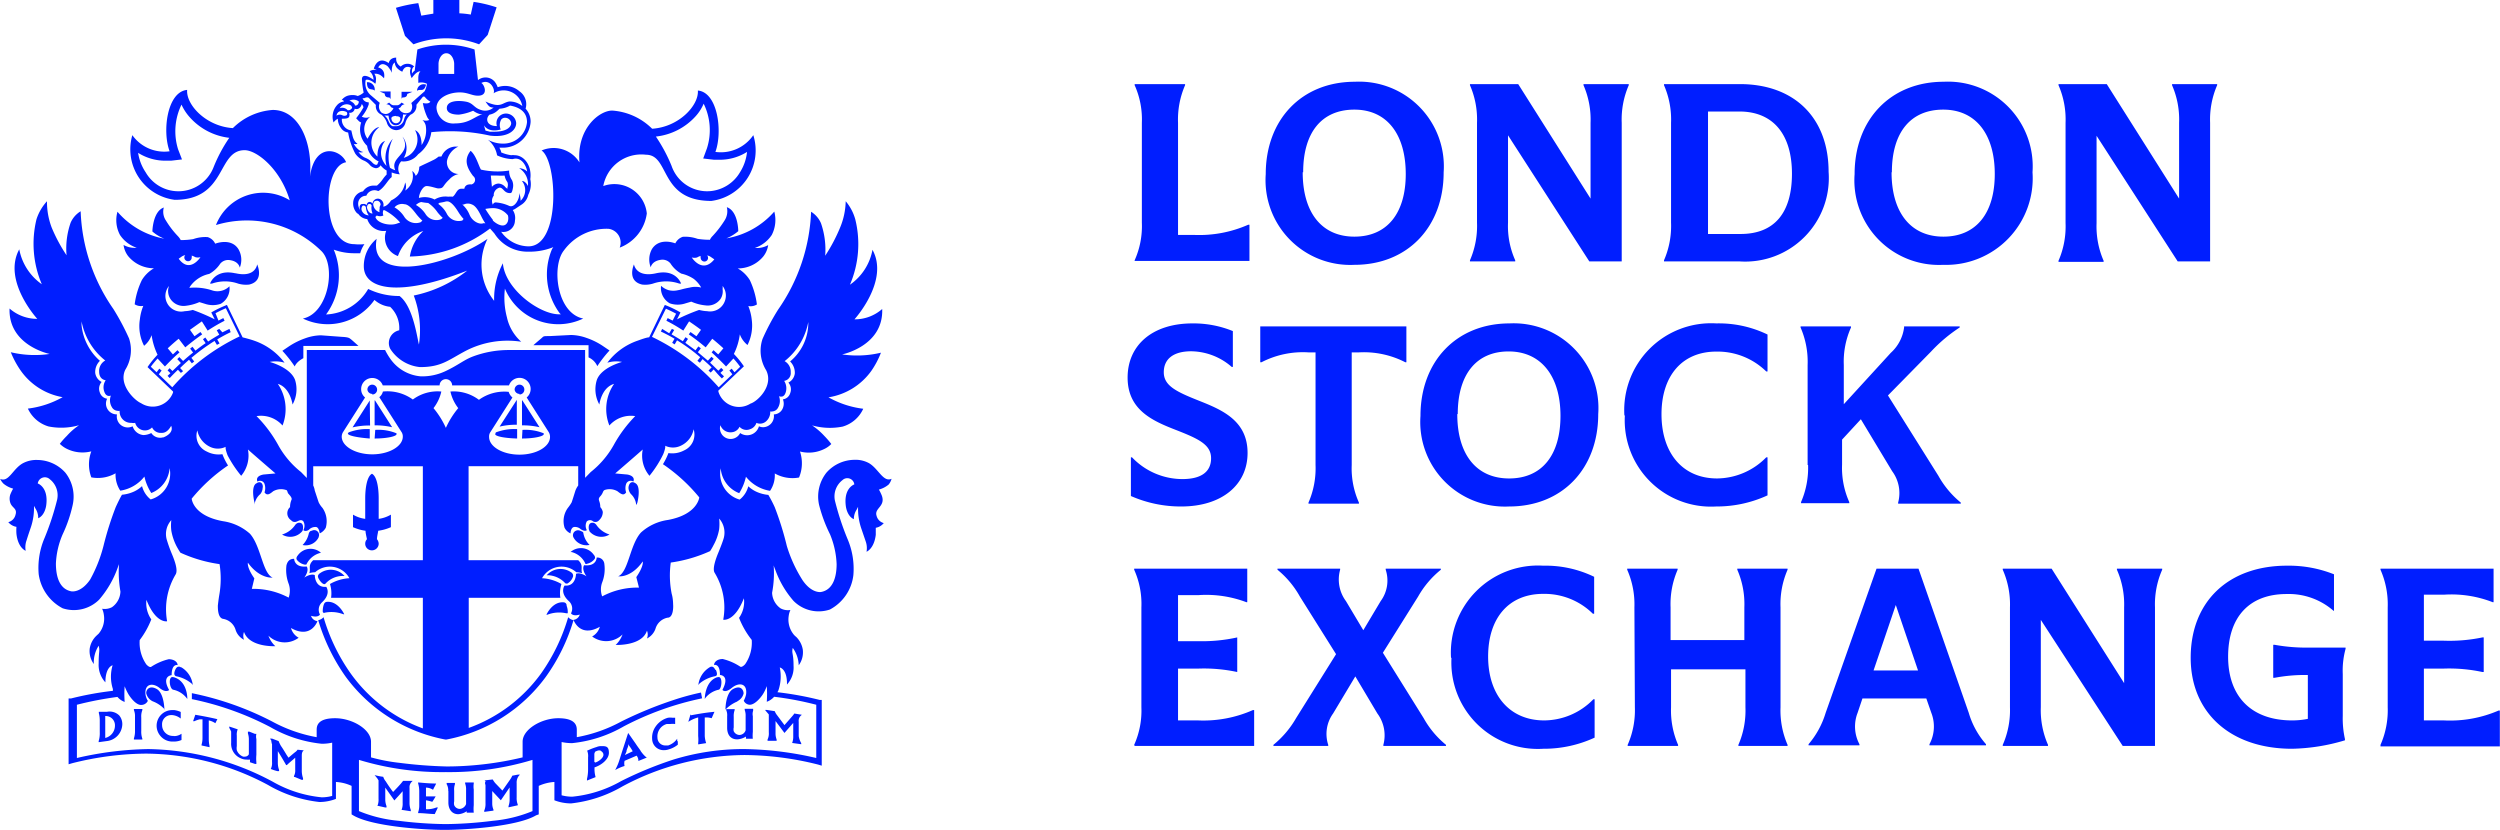 <svg xmlns="http://www.w3.org/2000/svg" width="159.63" height="53" viewBox="0 0 159.63 53">
  <defs>
    <style>
      .cls-1 {
        fill: #001eff;
      }
    </style>
  </defs>
  <g id="Layer_2" data-name="Layer 2">
    <g id="Layer_1-2" data-name="Layer 1">
      <path class="cls-1" d="M6.83,45.45l-.32,0-.2,0h0v.08a1.84,1.84,0,0,1,.06.44v.79a1.67,1.67,0,0,1-.07.56l0,.07.51-.07a1.11,1.11,0,0,0,1-1.07.86.86,0,0,0-.2-.57A.88.88,0,0,0,6.83,45.45Zm-.11,1.67v-1.4a.59.59,0,0,1,.62.62A.81.81,0,0,1,6.72,47.12Zm2.37-1.78,0-.07H8.55l0,.07a1,1,0,0,1,.07.42v.88a1.49,1.49,0,0,1-.07.51l0,.07.54,0v-.05a1.35,1.35,0,0,1-.07-.5v-.85A1.1,1.1,0,0,1,9.09,45.34Zm2,1.65H11a.69.69,0,0,1-.65-.7.58.58,0,0,1,.59-.63H11a1,1,0,0,1,.47.17l.07.05v-.42h0a1.46,1.46,0,0,0-.41-.12H11a1,1,0,0,0-1,1,1,1,0,0,0,.21.61,1,1,0,0,0,.77.4h.14a1.18,1.18,0,0,0,.47-.1h0l0-.4-.08.05A.8.8,0,0,1,11.08,47Zm1.67-1.06h.17V47.1a1.51,1.51,0,0,1-.06.45v.05l.51.11,0-.08a2,2,0,0,1-.05-.45V46a1.16,1.16,0,0,1,.42.18l0,0,0,0,.13-.26,0,0,0,0c-.47-.11-.94-.2-1.41-.28h0l-.14.41.08,0A2,2,0,0,1,12.75,45.93Zm2,.77v.73a1,1,0,0,0,.64,1,.8.8,0,0,0,.34.07,1.06,1.06,0,0,0,.22,0,.62.62,0,0,1,0,.12v.05l0,0,.33.11.08,0,0-.1a2.53,2.53,0,0,1,0-.49v-1a.72.72,0,0,1,0-.33l0,0-.09,0-.35-.14-.1,0,0,.11a1.25,1.25,0,0,1,.06.43v.73c0,.13,0,.15,0,.17a.27.27,0,0,1-.24.15.31.31,0,0,1-.13,0,.69.69,0,0,1-.4-.41.78.78,0,0,1,0-.26v-.67a.83.83,0,0,1,.06-.4l0,0-.54-.18,0,.09A1.06,1.06,0,0,1,14.75,46.7Zm2.61.8v1.16a.83.83,0,0,1-.08.44l0,0,0,0a3,3,0,0,0,.43.14l.1,0,0-.08a1.3,1.3,0,0,1-.08-.43v-.77c.18.29.36.59.53.89l0,0h.05c.18-.18.36-.31.53-.47v.78a.73.73,0,0,1-.08.39l0,.06.05,0,.43.18.1,0,0-.1a1.47,1.47,0,0,1-.08-.52v-.91c0-.24.06-.29.13-.35l.06,0-.07,0L19,47.87l0,0,0,0a.51.51,0,0,1-.12.13c-.16.12-.31.26-.46.38l0,0-.12-.18c-.12-.2-.24-.4-.36-.57a2.41,2.41,0,0,1-.15-.31v0h0l-.42-.16-.13,0,.08.12A1.46,1.46,0,0,0,17.36,47.5Zm8.37,2.36h0v0l-.13.16c-.17.2-.36.39-.51.55-.16-.21-.32-.44-.47-.68a.86.86,0,0,1-.16-.29h0a3.77,3.77,0,0,1-.55-.11l.08.1.09.11.08.13V51a1.07,1.07,0,0,1-.07.46l0,0h.06l.44.1.08,0,0-.09a1.17,1.17,0,0,1-.08-.4v-.78l.58.82,0,0c.18-.2.36-.39.53-.59v.76a1,1,0,0,1-.07.43l0,0,.59.09,0-.08a1.27,1.27,0,0,1-.08-.48v-.92a.48.48,0,0,1,.14-.4l.06-.06Zm1.46,1.81V51.1a2.13,2.13,0,0,1,.4.1c.12-.17.14-.22.22-.35l-.62,0v-.56a.86.86,0,0,1,.45.14l0,0c.14-.29.11-.2.2-.4-.5,0-1-.06-1.15-.07l0,.07a1.78,1.78,0,0,1,.07.47v.91a1.25,1.25,0,0,1-.07.45l0,.06h.06c.3,0,.62.05,1,.06h0l.2-.42-.1,0A1.57,1.57,0,0,1,27.19,51.67Zm1.43-1.16v.73c0,.46.25.75.63.75h0a1.11,1.11,0,0,0,.54-.19s0,.05,0,.09v0l.45,0,0,0a2.45,2.45,0,0,1,0-.48v-1a1.26,1.26,0,0,1,0-.38l0-.07-.55,0,0,.07a1.07,1.07,0,0,1,.06.41v.72c0,.12,0,.15,0,.18a.47.47,0,0,1-.39.31h0a.39.39,0,0,1-.37-.24.54.54,0,0,1,0-.24v-.68a1,1,0,0,1,.05-.42l0-.08-.53,0,0,.08A.79.79,0,0,1,28.62,50.51ZM31,50.14v1.14a1.08,1.08,0,0,1-.08.48l0,.08.59-.08,0-.06a1,1,0,0,1-.08-.38v-.81l.55.59,0,0,.56-.82v.73a1.24,1.24,0,0,1-.07.46l0,.08.59-.13,0-.05a1.1,1.1,0,0,1-.07-.45v-.91a.7.7,0,0,1,.13-.46l.08-.09-.13,0-.36.07h0v0a1.45,1.45,0,0,1-.12.22h0l-.51.73-.47-.49a2.18,2.18,0,0,1-.15-.22l0,0h0l-.52.06.07.06C30.93,50,31,50.09,31,50.14Zm7.38-2.5a.75.75,0,0,0-.29.06,3.86,3.86,0,0,0-.39.14l-.21.09,0,0a.89.89,0,0,1,.06.43v.77a2.68,2.68,0,0,1-.07.61l0,.1.55-.22v0a1.91,1.91,0,0,1-.07-.47V49c.46-.15.92-.53.92-.93S38.71,47.64,38.42,47.64Zm-.43,1v-.51A.86.86,0,0,1,38,48c.21-.11.34-.12.43,0a.23.23,0,0,1,.1.2C38.53,48.42,38.16,48.66,38,48.69Zm5.29-1.34v-.13l-.08.1a1.1,1.1,0,0,1-.5.33l-.19,0a.5.5,0,0,1-.49-.5.82.82,0,0,1,.59-.87l.22,0a1.3,1.3,0,0,1,.32,0l0-.4h-.17a1,1,0,0,0-.29,0,1.41,1.41,0,0,0-.78.55,1.22,1.22,0,0,0-.23.8.73.73,0,0,0,.74.72.93.93,0,0,0,.32-.05,1.65,1.65,0,0,0,.58-.3h0S43.28,47.44,43.28,47.35Zm.85-1.68-.14.47.1-.06a2,2,0,0,1,.53-.22V47a2.18,2.18,0,0,1,0,.46l0,.07.51-.08,0,0A1.75,1.75,0,0,1,45,47V45.81l.15,0a1.26,1.26,0,0,1,.29.05h0l.18-.41C45,45.51,44.68,45.57,44.13,45.67Zm4-.29,0-.07h-.54l0,.07a1,1,0,0,1,.06.39v.74c0,.11,0,.14,0,.17a.43.43,0,0,1-.39.3h0a.42.42,0,0,1-.37-.24.52.52,0,0,1,0-.24v-.68a1.09,1.09,0,0,1,.06-.43l0-.06-.54,0,0,.06a.82.82,0,0,1,.06.4v.73c0,.44.22.75.66.74a1.18,1.18,0,0,0,.54-.18l0,.14h.44V47.2a2.36,2.36,0,0,1,0-.47v-1A.67.67,0,0,1,48.09,45.38Zm.87,0h-.11c.14.18.1.12.24.29v1.14a.9.9,0,0,1-.08.46l0,.08.58,0,0-.08a1.06,1.06,0,0,1-.07-.4v-.78l.57.76.56-.64V47a1.13,1.13,0,0,1-.07.44l0,0,.58.08,0-.07A1.21,1.21,0,0,1,51,47v-.91a.46.46,0,0,1,.13-.39l.07-.06-.48-.08v0a1.47,1.47,0,0,1-.13.17l-.5.57-.47-.63a.94.94,0,0,1-.15-.26l0,0Zm-8.06,2.6c-.1-.15-.2-.27-.3-.43l-.49-.7,0,0h0s-.37,1.13-.55,1.7a3.23,3.23,0,0,1-.21.53l-.07.14a2.69,2.69,0,0,1,.6-.26v0a.7.7,0,0,1,0-.33l.77-.33h0a.53.53,0,0,1,.11.27v.07l.57-.23-.06,0A2,2,0,0,1,40.9,47.94Zm-1,.28L40,48c0-.12.08-.25.11-.36a.5.5,0,0,0,0-.13,1,1,0,0,0,.11.17l.1.15.08.14ZM23.34,33.89c0,.16.06.37.09.54a.42.42,0,0,0-.11.29.42.42,0,0,0,.43.42.43.43,0,0,0,.43-.42.47.47,0,0,0-.11-.29c0-.17.06-.38.08-.54a2.93,2.93,0,0,0,.81-.23v-.8a2.08,2.08,0,0,1-.78.27V31.82c0-.59-.09-1.39-.43-1.57-.34.18-.43,1-.43,1.57v1.31a2,2,0,0,1-.78-.27v.8A2.86,2.86,0,0,0,23.34,33.89ZM23.92,28c.79,0,1.4-.14,1.4-.28h0l0-.05a3,3,0,0,0-1.36-.22Zm-.15-2.81a.31.31,0,0,0,.31-.31.32.32,0,0,0-.31-.32.31.31,0,0,0-.31.32A.31.31,0,0,0,23.77,25.15Zm-.16.38h0l-1.1,1.72a4.57,4.57,0,0,1,1.12-.12Zm0,2.43V27.4a3.3,3.3,0,0,0-1.35.21l-.05.07C22.22,27.82,22.83,27.94,23.61,28Zm9.72-2.43v1.59a4.63,4.63,0,0,1,1.12.12l-1.1-1.72Zm-9.41,0v1.59a4.52,4.52,0,0,1,1.12.12l-1.1-1.72ZM33.33,28c.78,0,1.39-.14,1.39-.28h0l0-.05a3.07,3.07,0,0,0-1.36-.22Zm-1.71-.28c0,.14.61.26,1.4.28V27.4a3.32,3.32,0,0,0-1.36.21Zm1.55-2.53a.31.31,0,0,0,.31-.31.31.31,0,0,0-.31-.32.32.32,0,0,0-.31.32A.31.31,0,0,0,33.17,25.15ZM31.9,27.24A4.52,4.52,0,0,1,33,27.12V25.53h0ZM26.4,2.83a5.92,5.92,0,0,1,4.19,0l.55-.6L31.71.47A8.27,8.27,0,0,0,30.24.12l-.18.81a5.82,5.82,0,0,0-.73-.08V0a13,13,0,0,0-1.66,0V.87L26.9,1l-.19-.8a9.39,9.39,0,0,0-1.43.3l.58,1.79ZM11.16,12.76c3.34,0,2.68-3.17,4.46-3.17.78,0,2.29,1.2,2.88,3.2a3.23,3.23,0,0,0-4.71,1.58A6.78,6.78,0,0,1,20.49,16c1,.9.51,4-1.15,4.34a3.65,3.65,0,0,0,4.57-1.19,1.77,1.77,0,0,0,1,.44,1.86,1.86,0,0,1,.58,1.5.83.83,0,0,0-.58,1.17,2.55,2.55,0,0,0,1.91,1.18c1.37,0,1.8-.45,2.94-1.05a5.81,5.81,0,0,1,3.52-.57,2.91,2.91,0,0,1-.91-1.55,4.91,4.91,0,0,1-.13-1.84,3.69,3.69,0,0,0,5,1.91C35.54,20,35.21,17,36,16a3.37,3.37,0,0,1,2.86-1.39.89.89,0,0,1,.71,1.2,2.71,2.71,0,0,0,1.73-2.18,2.08,2.08,0,0,0-2.78-1.75,2.47,2.47,0,0,1,2.73-2c1.54,0,.83,2.95,4.17,2.95A3.25,3.25,0,0,0,48.1,8.63,2.51,2.51,0,0,1,45.68,9.7c.47-1.28.16-3.8-1.12-3.92.07.94-1.2,2.33-2.92,2.44a4,4,0,0,0-2.55-1.16c-.82,0-2.28,1.15-2.09,3.31a1.94,1.94,0,0,0-2.42-.76c1,.66,1.25,6.12-.84,6.12A2.17,2.17,0,0,1,32,14.8a.74.74,0,0,0,.88-.72.9.9,0,0,0-.14-.67.76.76,0,0,0,.18-.09h0l.42-.28a1,1,0,0,0,.39-.6,1.49,1.49,0,0,0,.13-1c.12-.87-.4-1.53-1-1.53a.78.78,0,0,0-.22,0A2.37,2.37,0,0,1,32,9.73c0-.1-.07-.2-.11-.3h.25A1.77,1.77,0,0,0,33.88,7.8a1.2,1.2,0,0,0-.32-.86,1,1,0,0,0-.39-1.11,1.39,1.39,0,0,0-1.39-.26,1.38,1.38,0,0,0-.18-.34.77.77,0,0,0-1-.17l-.08.05L30.3,3.16l0,0a5.61,5.61,0,0,0-3.65,0l0,0-.17,1.35a.51.51,0,0,0-.17.19c-.05-.4.14-.45.14-.45a.61.61,0,0,0-.86,0,.56.56,0,0,1-.29-.57c-.43,0-.48.35-.48.35-.73-.52-.95.35-.95.35l.2.1a.59.59,0,0,0-.47.07.72.72,0,0,1,.25.55l0,0a1.84,1.84,0,0,0-.28-.18s-.46-.24-.46.14a5.41,5.41,0,0,0,.11.85,1.12,1.12,0,0,1-.38.22.78.78,0,0,0-.31-.06,1,1,0,0,0-.38.06.84.84,0,0,0-.33.25c.09,0,.14.07.14.1a.69.69,0,0,0-.46.26,1.1,1.1,0,0,0-.2,1.08.77.77,0,0,1,.27-.24,1,1,0,0,0,.2.59.63.63,0,0,0,.46.29,4.38,4.38,0,0,0,.45,1.34,1.28,1.28,0,0,0,.52.44,1,1,0,0,1,.42.3.62.62,0,0,0,.38.2.33.33,0,0,0,.3-.19,1.28,1.28,0,0,0,.39.34,2.08,2.08,0,0,0,0,.25v0a2.47,2.47,0,0,0-.24.29,2,2,0,0,1-.38.42l-.21,0a.8.8,0,0,0-.68.37.76.76,0,0,0-.63.72.89.89,0,0,0,.2.62.31.31,0,0,0,.13.1.76.76,0,0,0,.57.33v0a1.1,1.1,0,0,0,1.21.75,1.24,1.24,0,0,0,.75,1.61,2.58,2.58,0,0,1,1.62-1.6,2.87,2.87,0,0,0-.86,1.63,8.76,8.76,0,0,0,5.12-1.79l.28.32a2.5,2.5,0,0,0,2.15,1.16,4.11,4.11,0,0,0,1.48-.24l.13-.05-.08.12a4.17,4.17,0,0,0,.48,4.09l.08.08h-.11c-1.25,0-3.45-1.6-3.59-3.26a4.92,4.92,0,0,0-.56,2.26v.14l-.08-.11a3.71,3.71,0,0,1-.34-3.85c-2.33,1.64-7.64,3-7.08,0A2.25,2.25,0,0,0,23.23,17c0,1.48,2.22,2,6.6.28a8.13,8.13,0,0,1-3.41,1.59A6.26,6.26,0,0,1,26.75,22c-.12-.47-.38-2.45-1.24-3.1a4.49,4.49,0,0,1-2-.45h0a3.28,3.28,0,0,1-2.69,1.63,4.23,4.23,0,0,0,.49-4.14,3.79,3.79,0,0,0,1.35.23H23a1.93,1.93,0,0,1,.27-.58,3.09,3.09,0,0,1-.65,0c-2.14,0-2.05-5-.52-5.23-.32-.81-2-1.37-2.31.93.19-2.16-.68-4.27-2.37-4.27a4,4,0,0,0-2.55,1.16c-1.72-.11-3-1.5-2.92-2.44-1.28.12-1.6,2.64-1.12,3.92A2.5,2.5,0,0,1,8.45,8.63,3.25,3.25,0,0,0,11.16,12.76ZM44.42,7.42a2.83,2.83,0,0,0,.51-.8l0,0a3.82,3.82,0,0,1,.21,2.85l-.24.65.69.08.36,0a3.25,3.25,0,0,0,1.75-.5A3,3,0,0,1,47.25,11a2.45,2.45,0,0,1-1.86,1.2,2.4,2.4,0,0,1-2.51-1.61,10.16,10.16,0,0,0-1-1.87A4,4,0,0,0,44.42,7.42ZM28,4.08c0-.27.17-.68.5-.68s.5.41.5.68v.64H28ZM29.36,5.9h0c.51,0,.77.21,1.16.21.71,0,.39-.74.21-.81.58-.3.92.45.78.66a1.21,1.21,0,0,1,1.84.81,1.29,1.29,0,0,0-.83-.29c-.4.06-.5.35-1.11.16A2.35,2.35,0,0,1,31,6.48s.1.16.19.26a.35.35,0,0,0,.33.12.8.8,0,0,1-.78.17c-.5-.14-.5-.45-1-.54s-1.21-.06-1.21.41c0,.29.31.42.77.42a3.34,3.34,0,0,0,.91-.25,1.34,1.34,0,0,0,.45.22l.15,0h0c-.54.17-.86.59-1.75.59a1.07,1.07,0,0,1-1.19-1C27.88,6.26,28.63,5.9,29.36,5.9ZM32,7.64a.31.31,0,0,1,.26-.12.39.39,0,0,1,.38.34c0,.26-.31.55-1.07.55l-.29,0L31,8.34,30.9,8c.13.2.43.44,1.07.27A.73.73,0,0,1,32,7.64ZM23.35,5.11c.09-.06.36,0,.61.24A.4.4,0,0,0,24,5.14a.56.56,0,0,0-.1-.43.63.63,0,0,1,.45.13,1.44,1.44,0,0,1,.17.16.81.81,0,0,0,0-.34.48.48,0,0,0-.37-.35s.17-.42.6-.08a2.12,2.12,0,0,1,.28.42,1,1,0,0,1,.06-.53c.07-.11.12-.13.12-.13a.55.55,0,0,0,.13.34,1,1,0,0,0,.35.25s.08-.3.32-.31a.31.31,0,0,1,.23.07s-.16.22.05.65c0,0,.3-.47.56-.43,0,0-.15.08-.14.46l0,.2v.07a.78.78,0,0,1,.55.06,1.33,1.33,0,0,1-.15.48l-.85.75a.51.51,0,0,1-.07.57.49.49,0,0,1-.7-.18l-.05-.07a.17.17,0,0,0,.17-.11.32.32,0,0,1,.22-.13l-.19-.11s-.14.17-.27.17h-.25c-.13,0-.27-.17-.27-.17l-.18.11s.21,0,.27.14a.18.18,0,0,0,.17.09l0,.06c-.21.3-.45.43-.75.24a.54.54,0,0,1-.11-.62l-.54-.46A1,1,0,0,1,23.35,5.11ZM25.28,8c.44,0,.44-.62.46-.69l.05,0a.57.57,0,0,0,.19,0c-.25.22-.1.41-.38.64h0a.53.53,0,0,1-.31.11l-.21,0c-.27-.09-.24-.49-.54-.68h.27S24.84,8,25.28,8Zm0-.58c.07,0,.33,0,.28.22a.28.28,0,0,1-.28.23A.29.29,0,0,1,25,7.62C24.93,7.41,25.23,7.41,25.28,7.4Zm-2.37-.92c0,.12-.11.28-.25.23v0c0-.12-.25-.28-.35-.3A.55.55,0,0,1,22.91,6.48Zm-.48.27c.07.07.07.14,0,.18a.25.25,0,0,1-.23.09.46.46,0,0,0-.51-.13A.52.52,0,0,1,22.43,6.75Zm-.95.64c.06-.4.45-.36.65-.26a.15.15,0,0,1,0,.21.29.29,0,0,1-.27,0A.37.37,0,0,0,21.48,7.39Zm2.64,3c0,.1-.09.2-.32,0a1.18,1.18,0,0,0-.49-.34,1,1,0,0,1-.42-.37.38.38,0,0,0,.31,0c-.2,0-.49-.28-.61-.52a.33.33,0,0,0,.24,0c-.3-.2-.31-.52-.4-.85a.69.69,0,0,1-.6-.75c.19,0,.4,0,.46-.12a.33.33,0,0,0,0-.26.31.31,0,0,0,.36-.26c.15.07.38,0,.45-.3a.6.6,0,0,1,.11.21,4.74,4.74,0,0,1-.47.7l.16.17a.44.44,0,0,0,.16.1,1.45,1.45,0,0,0,.38,1.49,1.32,1.32,0,0,0,.74,1h0Zm.56.18,0,0A1.19,1.19,0,0,1,24.59,9c-.37.12-.5.58-.49,1a1.22,1.22,0,0,1,.12-1.88c-.29,0-.59.43-.75.74a1,1,0,0,1,.18-1.41.6.6,0,0,1-.55,0,2.43,2.43,0,0,0,.44-.77.52.52,0,0,0,0-.15v0a.39.39,0,0,1-.39-.26l.1,0c.13-.06.26-.08.32,0L24,6.7a.59.59,0,0,0,.35.62,1.18,1.18,0,0,1,.35.5.64.64,0,0,0,.59.49.61.61,0,0,0,.6-.48,1.06,1.06,0,0,1,.33-.51.6.6,0,0,0,.37-.63L27,6.18a.13.13,0,0,1,.12,0,1.15,1.15,0,0,0,.36.31c-.08.13-.27.13-.48.09a3.75,3.75,0,0,0,.28.9v0s0,0,0,0a1,1,0,0,0,.13.18.56.56,0,0,1-.44,0h0a.71.71,0,0,1,.21.34,1.68,1.68,0,0,1-.26,1.26c0-.31-.06-.79-.42-.95a1.22,1.22,0,0,1-.72,1.77,1.18,1.18,0,0,0-.08-1.36c.65,1.13-.85,1.27-.46,2.15a1.3,1.3,0,0,1-.34-.16,2.65,2.65,0,0,1,.18-1.85A1.84,1.84,0,0,0,24.68,10.58ZM23,13.42a.72.72,0,0,1-.13-.44.5.5,0,0,1,.52-.48.56.56,0,0,1,.76-.3c.37-.17.63-.74.86-.89,0-.08,0-.18,0-.3a1.66,1.66,0,0,0,.52.12.69.69,0,0,1,.09-.83,1.17,1.17,0,0,0,1.08-.45,2.09,2.09,0,0,0,.84-1.41,11.86,11.86,0,0,1,3.75.22c1.12.14,1.67-.32,1.67-.8a.66.66,0,0,0-.65-.61.61.61,0,0,0-.58.8c-.7,0-.73-.51-.47-.73a1,1,0,0,0,.51-.26l.13-.12a1.43,1.43,0,0,0,.67-.2c.59.11,1.08.39,1.08,1.06a1.51,1.51,0,0,1-1.5,1.37,2,2,0,0,1-1-.25,1.63,1.63,0,0,1,.59,1,2.51,2.51,0,0,0,1,.24c.57-.18.88.47.92.79a.79.79,0,0,0-.51-.21,1.2,1.2,0,0,1,.56,1.14c-.06-.14-.23-.34-.38-.32a.93.93,0,0,1-.09,1.26,1.35,1.35,0,0,0-.09-.5c.06.32-.28,1-.65.82a2.51,2.51,0,0,0-.79-.21h0a.2.2,0,0,0-.24.14.55.55,0,0,1,.06-.58.45.45,0,0,1,0-.11.51.51,0,0,1,.37-.4c.24,0,.28.35.66.35.08,0,.13,0,.19-.32a.8.8,0,0,0-.06-.51,1,1,0,0,1-.18-.61,4.84,4.84,0,0,1-1.8-.06h0c-.15-.24-.31-.91-.66-1.2-.47.59-.21,1.12.16,1.61a.3.3,0,0,1-.13.54.08.08,0,0,0,0,0,.16.16,0,0,0-.12,0,.31.31,0,0,0-.31.27h-.18c-.31,0-.34.35-.56.51h0a1.37,1.37,0,0,0-.29,0,1.32,1.32,0,0,0-.87.18,1.37,1.37,0,0,0-1-.1c0-.26.24-.76.49-.76s.66.16.75.15h0c.38,0,.23-.14.7-.57a1.09,1.09,0,0,1,.6-.35.75.75,0,0,1-.75-.83,1.27,1.27,0,0,1,.73-.92l-.22,0a1,1,0,0,0-.86.63L28,10a1.54,1.54,0,0,1-.4.25c-.23.12-.52.24-.83.4h0a1,1,0,0,1-.06.34.55.55,0,0,1-.17.24c0-.05-.1-.24-.22-.31a1.13,1.13,0,0,1-.45,1.25.64.64,0,0,0,0-.52,1.55,1.55,0,0,1-.18.51,1.69,1.69,0,0,1-.72.64c-.11.17-.31.39-.5.39a.39.39,0,0,0-.28-.5.34.34,0,0,0-.4.31c-.17-.21-.37-.08-.38.11a.22.22,0,0,0-.24-.08C23,13,22.91,13.18,23,13.42Zm8.34-2.21h.42a3.78,3.78,0,0,0,.46,0,1,1,0,0,0,.18.42.5.5,0,0,1,0,.34s0,.06,0,.08a.5.5,0,0,1-.13-.1.61.61,0,0,0-.44-.23.59.59,0,0,0-.42.21Zm-7.79,2.54a.49.49,0,0,1-.44-.28.31.31,0,0,1,.05-.34.17.17,0,0,1,.2.09,1.17,1.17,0,0,0,.14.47h0Zm-.1-.57a.16.16,0,0,1,.11-.16c.06,0,.13,0,.17.11h0s0,0,0,0a.87.87,0,0,0,.06.5h0C23.56,13.65,23.44,13.39,23.42,13.18Zm.41-.22c0-.14.22-.16.28-.13a.25.25,0,0,1,.16.25.68.68,0,0,0-.06.15l0,.11a.38.38,0,0,0,0,.21A.57.57,0,0,1,23.83,13Zm1.53,1.3c-.47.2-1.32,0-1.42-.41l.09-.09a.5.5,0,0,0,.42,0,.45.45,0,0,1,0-.34l.07,0a3.4,3.4,0,0,1,1,.79Zm1.47-.07a.88.88,0,0,1-1.06-.37,1.84,1.84,0,0,0-.61-.58l.07-.07a.64.64,0,0,1,.56-.13c.31,0,.64.48.8.68a3.51,3.51,0,0,0,.35.37ZM28.16,14a.82.82,0,0,1-1-.35,1.82,1.82,0,0,0-.6-.56.31.31,0,0,1,.08-.07.62.62,0,0,1,.26-.12,3.11,3.11,0,0,0,.44.06,2.28,2.28,0,0,1,.6.6,3.13,3.13,0,0,0,.33.35Zm1.36.08a.85.85,0,0,1-1-.45,1.72,1.72,0,0,0-.54-.61l.08-.07h0a3.29,3.29,0,0,0,.43-.09l.11,0c.29.06.57.52.7.73a2.78,2.78,0,0,0,.3.39Zm1.35.17c-.23.11-.71-.1-.89-.54a1.74,1.74,0,0,0-.46-.65l.09,0a.6.6,0,0,1,.53,0c.28.1.5.57.61.79a3.3,3.3,0,0,0,.24.41Zm.6-.21a8.37,8.37,0,0,1-.48-.7,3.19,3.19,0,0,1,.44-.05,1.22,1.22,0,0,1,1,.46h0a.71.71,0,0,1,0,.38C32.23,14.68,31.62,14.24,31.47,14.08ZM8.82,9.76a3.24,3.24,0,0,0,1.74.5l.37,0,.69-.08-.25-.65a3.87,3.87,0,0,1,.22-2.85l0,0a3.12,3.12,0,0,0,.52.8,4,4,0,0,0,2.53,1.32,9.58,9.58,0,0,0-1,1.87A2.41,2.41,0,0,1,9.3,11,3,3,0,0,1,8.82,9.76ZM26,6l.34-.14h-.7V6.3l.06-.08S26,6.26,26,6Zm-1.13.24.07.08V5.84h-.7l.33.14C24.56,6.26,24.86,6.22,24.86,6.22Zm-1.44-1c0,.63.34.37.49.55A.46.46,0,0,0,23.42,5.25Zm3.78.17a.42.42,0,0,0-.58.39C26.82,5.64,27.07,5.93,27.2,5.42Zm-6.72,16a3.11,3.11,0,0,0-1,.19,4.62,4.62,0,0,0-1.09.55l-.37.25a8.21,8.21,0,0,1,.79,1s.08-.28.55-.53v-.78h3.52c-.21-.19-.43-.39-.5-.44s-.11-.12-.54-.14ZM19.34,33.8s.06-.29-.1-.39c0,0-.23-.14-.42.15a1.54,1.54,0,0,1-.81.57,1,1,0,0,0,1.27-.19A.23.23,0,0,0,19.34,33.8Zm-3-2.92c-.33.25-.1,1.17-.09,1.2l0,.14a1.05,1.05,0,0,1,.37-.67.66.66,0,0,0,.15-.39C16.83,30.94,16.66,30.64,16.35,30.88Zm4,3.42a.31.31,0,0,0-.43-.41c-.1,0-.15.07-.19.16a1.49,1.49,0,0,1-.4.75A.92.92,0,0,0,20.35,34.3Zm.08,1,.08,0a1,1,0,0,0-1.49.17s-.14.15-.05.28a.84.84,0,0,0,.49.3s.09,0,.11,0A1.37,1.37,0,0,1,20.43,35.31ZM22,36.78a1.17,1.17,0,0,0-1.55-.19s-.19.1-.14.27.34.55.47.41A1.49,1.49,0,0,1,22,36.78Zm-1.3,2.35a2.13,2.13,0,0,1,1.22.09l.06,0s-.39-.86-1.12-.79c0,0-.12,0-.18.16a1.27,1.27,0,0,0-.07.48S20.64,39.16,20.73,39.13Zm-9.15,3.48s-.22-.17-.36.16,0,.39.06.41a2.17,2.17,0,0,1,1,.48l.06.08A1.52,1.52,0,0,0,11.58,42.61Zm-.49.63c-.33-.1-.25.74,0,.8a1.46,1.46,0,0,1,.83.5l.07.09S12,43.5,11.09,43.24Zm-.56,2.07,0,.06s0-1.11-.5-1.38-.69.11-.66.29a.77.77,0,0,0,.41.5A2,2,0,0,1,10.53,45.31Zm4.52-27.86c-1.29-.29-1.61.66-1.61.66l.12,0a2.54,2.54,0,0,1,1.68,0,1.78,1.78,0,0,0,.7.06c1-.23.51-1.29.51-1.29S16.33,17.74,15.05,17.45ZM11.69,23.7l-.19-.2c.19-.19.38-.36.57-.53l.18.23.15-.12-.18-.23a12.6,12.6,0,0,1,1.48-1.08l.15.25.17-.09-.15-.26c.29-.17.58-.33.86-.46L14.65,21l-.45.22L14,21l-.16.09.16.28c-.24.14-.48.28-.71.44l-.18-.26-.15.11.17.25c-.22.15-.44.31-.65.48l-.19-.25-.15.12.19.25c-.22.17-.43.35-.64.54l-.24-.25-.13.13.23.25c-.18.16-.36.34-.54.51l-.18-.18-.13.14.18.18L10.7,24l.14.14c.17-.19.35-.36.52-.53l.19.2Zm26.45-.32a7.57,7.57,0,0,1,.78-1l-.37-.25a4.42,4.42,0,0,0-1.09-.55,3.08,3.08,0,0,0-1-.19l-1.36.07c-.43,0-.37,0-.53.14s-.3.25-.51.44h3.52v.78A1.1,1.1,0,0,1,38.14,23.38Zm-.49,10.56a1,1,0,0,0,1.27.19,1.58,1.58,0,0,1-.81-.57c-.18-.29-.41-.15-.41-.15-.16.1-.1.39-.1.39S37.65,33.94,37.65,33.94Zm3-1.72.05-.14s.24-.95-.09-1.2-.48.06-.48.28a.64.64,0,0,0,.16.39A1.07,1.07,0,0,1,40.62,32.22Zm-3,2.58a1.4,1.4,0,0,1-.4-.75c0-.09-.09-.11-.2-.16a.33.33,0,0,0-.28,0,.31.31,0,0,0-.15.43A.93.93,0,0,0,37.61,34.8ZM37.47,36a.84.84,0,0,0,.49-.3c.1-.13-.05-.28-.05-.28a1,1,0,0,0-1.48-.17l.07,0a1.33,1.33,0,0,1,.86.7C37.38,36.06,37.47,36,37.47,36Zm-1.35,1.24a.11.11,0,0,0,.14,0,.78.78,0,0,0,.33-.43.25.25,0,0,0-.13-.27,1.17,1.17,0,0,0-1.55.19H35A1.57,1.57,0,0,1,36.12,37.27ZM36,38.46c-.73-.07-1.11.79-1.11.79l.06,0a2.1,2.1,0,0,1,1.21-.09c.09,0,.09,0,.09,0a1.1,1.1,0,0,0-.07-.48A.2.2,0,0,0,36,38.46Zm9.67,4.31c-.14-.33-.36-.16-.36-.16a1.52,1.52,0,0,0-.72,1.13l.06-.08a2.17,2.17,0,0,1,1-.48C45.75,43.16,45.85,43.11,45.71,42.77Zm.13.47C45,43.5,45,44.63,45,44.63l.06-.09a1.49,1.49,0,0,1,.83-.5C46.09,44,46.17,43.14,45.84,43.24Zm1.27,1.54a.74.74,0,0,0,.41-.5c0-.18-.14-.56-.66-.29s-.5,1.38-.5,1.38l0-.06A2.23,2.23,0,0,1,47.11,44.78ZM41,18.17a1.73,1.73,0,0,0,.69-.06,2.57,2.57,0,0,1,1.69,0l.11,0s-.31-.95-1.6-.66-1.41-.57-1.41-.57S40,17.94,41,18.17Zm5.09,6,.14-.14L46,23.81l.19-.18-.14-.14-.18.18c-.18-.17-.35-.35-.53-.51l.23-.25-.14-.13-.23.25-.64-.54.19-.25-.16-.12-.18.25-.65-.48.17-.25-.16-.11-.17.26c-.24-.16-.48-.3-.72-.44l.17-.28L42.9,21l-.17.28L42.28,21l-.08.17a9.13,9.13,0,0,1,.87.46l-.15.26.16.1.15-.26a11.13,11.13,0,0,1,1.48,1.08l-.18.23.16.12.17-.23c.19.17.39.34.58.53l-.2.2.14.13.19-.2C45.75,23.8,45.92,24,46.09,24.16Zm10.84,6.4c-.53.25-.84-.65-1.45-1a1.78,1.78,0,0,0-.93-.21,2.41,2.41,0,0,0-1.78.82,2.46,2.46,0,0,0-.47,2.06A9.39,9.39,0,0,0,53,34.12a5.49,5.49,0,0,1,.42,1.9c0,.86-.25,1.65-1,1.78,0,0-.59.11-1.18-.76a8.87,8.87,0,0,1-1-2.18,19.57,19.57,0,0,0-.77-2.47,7.91,7.91,0,0,0-.41-.79,2.39,2.39,0,0,1-.76-.2,1.91,1.91,0,0,1-.52-.35,1.58,1.58,0,0,1-.55.85,1.71,1.71,0,0,1-1.21-2,1.85,1.85,0,0,0,1.18,1.59,3.37,3.37,0,0,0,.43-1.05,2.46,2.46,0,0,0,1.54.9,1.77,1.77,0,0,0,.3-1.11,2.29,2.29,0,0,0,1.55.26,2.35,2.35,0,0,0,.06-1.66,2.24,2.24,0,0,0,1.55-.16,1.55,1.55,0,0,0,.45-.32,5.48,5.48,0,0,0-.44-.51,4.45,4.45,0,0,0-.79-.68,4.17,4.17,0,0,0,1.95.08,2.08,2.08,0,0,0,1.32-1.14,6,6,0,0,1-2.22-.73,4.16,4.16,0,0,0,2.73-1.68,5.49,5.49,0,0,0,.62-1.17,6.56,6.56,0,0,1-2.48.11s2.65-.53,2.56-2.9a2.64,2.64,0,0,1-1.77.66s2.24-2.46,1.15-4.44a3.47,3.47,0,0,1-1.44,2.23A6.57,6.57,0,0,0,54.61,14,3.06,3.06,0,0,0,54,12.85a4.61,4.61,0,0,1-.37,1.71,10.59,10.59,0,0,1-.94,1.77,5.13,5.13,0,0,0-.27-2.08,1.62,1.62,0,0,0-.63-.73,11.7,11.7,0,0,1-2.1,6.24,14.42,14.42,0,0,0-1,1.88,2.36,2.36,0,0,0,.23,2c.5,1-.56,2-1,2.13A1.37,1.37,0,0,1,45.87,25l0-.06,0,0,1.63-1.55a5.83,5.83,0,0,0-.64-.79,4,4,0,0,0,.38-1.25,1.59,1.59,0,0,0,.49.68A2.78,2.78,0,0,0,48,20.41a3.19,3.19,0,0,0-.22-.87.75.75,0,0,0,.55-.1,5.22,5.22,0,0,0-.45-1.55,2.2,2.2,0,0,0-.77-.75,2.11,2.11,0,0,0,1.64-.78,1.54,1.54,0,0,0,.3-.71,1.46,1.46,0,0,1-.85.18A2.08,2.08,0,0,0,49.28,15a2.09,2.09,0,0,0,.16-1.49,5.21,5.21,0,0,1-3.06,1.71,2.76,2.76,0,0,0,.76-.46s0-1.28-.73-1.53a1.08,1.08,0,0,1-.14.84,6.36,6.36,0,0,1-.77,1,.82.82,0,0,0-.17.24,5,5,0,0,1-.79-.06,2.35,2.35,0,0,0-.94-.13.81.81,0,0,0-.48.42s-1-.41-1.49.36a1.38,1.38,0,0,0-.08,1.17s.06-.4.64-.48a.66.66,0,0,1,.62.23,1.93,1.93,0,0,0,.69.65,2.34,2.34,0,0,1,.8.34,1.9,1.9,0,0,1,.4.43,1,1,0,0,1,.07.12,1.47,1.47,0,0,0-.72,0c-.49.09-.56.14-.76.17a1.31,1.31,0,0,1-.59,0,1.23,1.23,0,0,1-.49-.28,1.12,1.12,0,0,0,.56,1.12,1.56,1.56,0,0,0,1,0l.37-.11a2.88,2.88,0,0,0,.91.24A1,1,0,0,0,46,19.1a.9.9,0,0,0,.14-.63,1.23,1.23,0,0,0,0-.21,1,1,0,0,1,.13,1,1,1,0,0,1-1.11.61,2.3,2.3,0,0,1-.52-.08,12.49,12.49,0,0,0-1.41.6l.22-.44a6.65,6.65,0,0,0-1-.48l-1,2.07c-.16,0-.53.14-.73.21a4.08,4.08,0,0,0-1.94,1.41,1.94,1.94,0,0,1,.94-.05s-1.32.34-1.61,1.15a2,2,0,0,0,.16,1.57s.13-1.08.94-1.32a2.84,2.84,0,0,0-.3,2.66,1.82,1.82,0,0,1,1.65-.6,8.44,8.44,0,0,0-1.38,1.86,5.85,5.85,0,0,1-1.46,1.71l-.36.37V22.35H32.43a6.54,6.54,0,0,0-2.2.4c-.6.22-.94.55-1.79.95a3.48,3.48,0,0,1-1.58.33,2.63,2.63,0,0,1-1.93-1.11,4,4,0,0,1-.34-.57h-5v8.17l-.37-.38a5.72,5.72,0,0,1-1.45-1.71,8.34,8.34,0,0,0-1.39-1.86,1.83,1.83,0,0,1,1.66.6,2.87,2.87,0,0,0-.3-2.66c.8.24.94,1.32.94,1.32a2,2,0,0,0,.16-1.57c-.3-.81-1.62-1.15-1.62-1.15a2,2,0,0,1,.95.05,4.09,4.09,0,0,0-1.95-1.41c-.19-.07-.57-.17-.73-.21l-1-2.07a7.53,7.53,0,0,0-1,.48l.22.44a12.8,12.8,0,0,0-1.4-.6,2.38,2.38,0,0,1-.52.08,1,1,0,0,1-1-1.61,1.23,1.23,0,0,0-.05.21.94.94,0,0,0,.15.63,1,1,0,0,0,.93.43,3,3,0,0,0,.91-.24l.36.11a1.55,1.55,0,0,0,1,0,1.12,1.12,0,0,0,.56-1.12,1.08,1.08,0,0,1-1.08.27,3.56,3.56,0,0,0-1.48-.17,1,1,0,0,1,.07-.12,2,2,0,0,1,1.2-.77,2,2,0,0,0,.7-.65.66.66,0,0,1,.62-.23c.58.08.63.48.63.48a1.34,1.34,0,0,0-.08-1.17c-.47-.77-1.49-.36-1.49-.36a.78.78,0,0,0-.48-.42,2.31,2.31,0,0,0-.93.13,5,5,0,0,1-.79.06,1.07,1.07,0,0,0-.17-.24,5.65,5.65,0,0,1-.77-1,1,1,0,0,1-.14-.84c-.71.25-.73,1.53-.73,1.53a2.62,2.62,0,0,0,.76.46A5.17,5.17,0,0,1,7.5,13.52,2,2,0,0,0,7.66,15a2.07,2.07,0,0,0,1.07.82,1.44,1.44,0,0,1-.84-.18,1.46,1.46,0,0,0,.29.71,2.13,2.13,0,0,0,1.65.78,2.2,2.2,0,0,0-.77.75,5,5,0,0,0-.46,1.55.76.76,0,0,0,.55.1,3.19,3.19,0,0,0-.22.87,2.74,2.74,0,0,0,.27,1.68,1.52,1.52,0,0,0,.48-.68,4.32,4.32,0,0,0,.38,1.25,6.13,6.13,0,0,0-.64.79L11.05,25l0,0,0,.06A1.38,1.38,0,0,1,9,25.74c-.39-.16-1.46-1.17-1-2.13a2.37,2.37,0,0,0,.24-2,15.53,15.53,0,0,0-1-1.88,11.62,11.62,0,0,1-2.09-6.24,1.6,1.6,0,0,0-.64.73,5,5,0,0,0-.26,2.08,10.28,10.28,0,0,1-.95-1.77A4.61,4.61,0,0,1,3,12.85,3.13,3.13,0,0,0,2.33,14a6.6,6.6,0,0,0,.34,4.15,3.52,3.52,0,0,1-1.44-2.23c-1.09,2,1.15,4.44,1.15,4.44a2.68,2.68,0,0,1-1.77-.66c-.08,2.37,2.56,2.9,2.56,2.9a6.56,6.56,0,0,1-2.48-.11,5.84,5.84,0,0,0,.63,1.17A4.13,4.13,0,0,0,4,25.36a6,6,0,0,1-2.22.73,2.11,2.11,0,0,0,1.32,1.14,4.15,4.15,0,0,0,1.95-.08,4.12,4.12,0,0,0-.78.68,5,5,0,0,0-.45.51,1.7,1.7,0,0,0,.45.32,2.27,2.27,0,0,0,1.56.16,2.39,2.39,0,0,0,0,1.66,2.27,2.27,0,0,0,1.55-.26,1.85,1.85,0,0,0,.3,1.11,2.42,2.42,0,0,0,1.54-.9,3.27,3.27,0,0,0,.44,1.05,1.86,1.86,0,0,0,1.17-1.59,1.71,1.71,0,0,1-1.21,2,1.58,1.58,0,0,1-.55-.85,1.91,1.91,0,0,1-.52.35,2.39,2.39,0,0,1-.76.2c-.15.24-.4.79-.4.79a20.11,20.11,0,0,0-.78,2.47A9.07,9.07,0,0,1,5.76,37c-.59.87-1.19.76-1.19.76-.76-.13-1-.92-1-1.78A5.25,5.25,0,0,1,4,34.12a8.85,8.85,0,0,0,.64-1.87,2.47,2.47,0,0,0-.46-2.06,2.42,2.42,0,0,0-1.79-.82,1.82,1.82,0,0,0-.93.21c-.65.36-.9,1.24-1.45,1a1.15,1.15,0,0,0,.21.3,1.63,1.63,0,0,0,.62.32,3.08,3.08,0,0,0-.18.37.83.83,0,0,0,0,.54c.11.33.46.35.33.76a.63.63,0,0,1-.46.47.85.85,0,0,0,.52.3,3,3,0,0,0,0,.45c.1.9.59,1.08.59,1.08a1.29,1.29,0,0,1,.06-.68c.07-.24.28-.85.28-.85a3.9,3.9,0,0,0,.19-1.34l.1.18a1.12,1.12,0,0,1,.17.61c.44-.19.51-.82.51-.82.16-1.17-.54-1.4-.54-1.4a.46.46,0,0,1,.77-.27,1.3,1.3,0,0,1,.47,1.3,17.36,17.36,0,0,1-.8,2.44,4.84,4.84,0,0,0-.38,2.32A2.91,2.91,0,0,0,4,38.84a2.29,2.29,0,0,0,2.33-.55,6.39,6.39,0,0,0,1.17-2l.1-.27a7.16,7.16,0,0,0,.09,1.75,1.27,1.27,0,0,1-.54,1,1,1,0,0,1-.63.1,1.24,1.24,0,0,1,.11.38,1.49,1.49,0,0,1-.33,1.21l-.14.13a1.45,1.45,0,0,0-.43.81,1.4,1.4,0,0,0,.26,1,2,2,0,0,1,.31-1.17c.09.36,0,.31,0,1.14a1.63,1.63,0,0,0,.43,1.2c0-1,.46-1.09.46-1.09A2.56,2.56,0,0,0,7.21,44a.54.54,0,0,0,0,.11,20.52,20.52,0,0,0-2.68.49l-.15,0v4.2l.24-.07a19.65,19.65,0,0,1,4.71-.61,16.74,16.74,0,0,1,7.78,2,8.3,8.3,0,0,0,3.29,1.09,2.93,2.93,0,0,0,1.05-.2V49.93a2.74,2.74,0,0,1,1,.25V52l.1.06c1.17.7,4.44.93,5.84.93s4.67-.23,5.84-.93L34.4,52V50.18a2.83,2.83,0,0,1,1-.25V51.1a3,3,0,0,0,1.06.2,8.3,8.3,0,0,0,3.29-1.09,16.74,16.74,0,0,1,7.78-2,19.65,19.65,0,0,1,4.71.61l.23.07v-4.2l-.14,0a20.66,20.66,0,0,0-2.69-.49l.06-.11a2.76,2.76,0,0,0,.09-1.47s.48.08.46,1.09a1.6,1.6,0,0,0,.42-1.2c0-.83-.14-.78-.05-1.14A2,2,0,0,1,51,42.48a1.4,1.4,0,0,0,.26-1,1.47,1.47,0,0,0-.42-.81,1.32,1.32,0,0,1-.14-.13,1.52,1.52,0,0,1-.34-1.21,1.24,1.24,0,0,1,.11-.38,1,1,0,0,1-.62-.1,1.27,1.27,0,0,1-.55-1,6.69,6.69,0,0,0,.1-1.75,2.87,2.87,0,0,0,.1.27,6.19,6.19,0,0,0,1.17,2,2.26,2.26,0,0,0,2.32.55,2.86,2.86,0,0,0,1.5-2.2,4.84,4.84,0,0,0-.38-2.32,17.36,17.36,0,0,1-.8-2.44,1.31,1.31,0,0,1,.48-1.3.45.45,0,0,1,.76.27s-.7.23-.54,1.4c0,0,.07.63.51.82a1.09,1.09,0,0,1,.18-.61l.09-.18a3.9,3.9,0,0,0,.19,1.34l.29.85a1.29,1.29,0,0,1,.06.68s.48-.18.59-1.08c0,0,0-.23,0-.45a.84.84,0,0,0,.51-.3.64.64,0,0,1-.46-.47c-.16-.49.6-.59.33-1.3a3.08,3.08,0,0,0-.18-.37,1.63,1.63,0,0,0,.62-.32A.94.94,0,0,0,56.93,30.56ZM44.17,16.44h0a.65.65,0,0,0,.34,0,.89.89,0,0,1,.23-.1.19.19,0,0,0,0,.12.24.24,0,0,0,.24.24.23.23,0,0,0,.23-.24.22.22,0,0,0-.06-.15.56.56,0,0,1,.21.08l.25.17C44.84,17.51,44.17,16.44,44.17,16.44Zm-32.55-.07a.65.65,0,0,1,.21-.08.22.22,0,0,0-.06.15.24.24,0,0,0,.24.24.23.23,0,0,0,.23-.24.27.27,0,0,0,0-.12,1.07,1.07,0,0,1,.23.1.61.61,0,0,0,.33,0h0s-.68,1.07-1.39.1ZM46,27.15a.68.68,0,0,0,.73.45.6.6,0,0,0,.49-.35.59.59,0,0,0,.66.16A.63.63,0,0,0,48.3,27a.51.51,0,0,0,.24.05.58.58,0,0,0,.41-.18.77.77,0,0,0,.23-.6.25.25,0,0,0,.14,0,.44.44,0,0,0,.36-.24.84.84,0,0,0,.06-.73c.21.07.35,0,.43-.25a.87.87,0,0,0-.1-.73.5.5,0,0,0,.42-.55.77.77,0,0,0-.39-.71,4.17,4.17,0,0,0,1.51-2.5s0,.16,0,.17a3.2,3.2,0,0,1-1.16,2.35,1,1,0,0,1,.3.77.76.76,0,0,1-.41.58.65.65,0,0,1,.12.66.56.56,0,0,1-.47.41.74.74,0,0,1-.08.7.63.63,0,0,1-.5.26h0a.71.71,0,0,1-.68.82.63.63,0,0,1-.27-.06.78.78,0,0,1-1.2.43A.68.68,0,0,1,46,27.15Zm-3.48-7.44c.2.09.41.19.65.32l-.22.44-.32-.16-.08.17a11.14,11.14,0,0,1,1.08.63l.37-.59c.25.17.51.35.76.54l-.29.41-.38-.27-.11.15c.39.27.72.53,1.08.83l.42-.55c.24.19.48.4.71.61l-.33.39-.3-.27-.12.14c.25.23.59.55.92.9l.47-.51a5.29,5.29,0,0,1,.43.53l-.36.35-.18-.23-.15.12a2.79,2.79,0,0,1,.19.24l-.87.83a13.27,13.27,0,0,0-4.26-3.22ZM21.91,27.58l1.4-2.2a.68.68,0,0,1-.25-.54.71.71,0,0,1,1.38-.23h3.63a.4.4,0,0,1,.8,0H32.5a.71.71,0,1,1,1.13.77l1.4,2.2a.57.57,0,0,1,.09.32c0,.62-.87,1.13-1.95,1.13s-1.94-.51-1.94-1.13a.5.5,0,0,1,.09-.32l1.4-2.2a.74.74,0,0,1-.24-.36,2.76,2.76,0,0,0-1.9.51A2.67,2.67,0,0,0,28.76,25a2.67,2.67,0,0,0,.5,1.06,5.47,5.47,0,0,0-.79,1.26,5.47,5.47,0,0,0-.79-1.26,2.67,2.67,0,0,0,.5-1.06,2.65,2.65,0,0,0-1.82.51A2.77,2.77,0,0,0,24.45,25a.66.66,0,0,1-.23.36l1.4,2.2a.51.51,0,0,1,.1.32c0,.62-.88,1.13-1.95,1.13s-1.95-.51-1.95-1.13A.57.57,0,0,1,21.91,27.58ZM11,24.73l-.86-.83.18-.24-.15-.12-.17.23-.37-.35c.11-.16.26-.33.43-.53l.47.51c.27-.28.37-.38.63-.63l.3-.27-.13-.14-.29.27-.33-.39c.23-.21.46-.42.7-.61l.42.55c.36-.3.7-.56,1.08-.83l-.11-.15-.38.27-.29-.41.76-.54.37.59a11.14,11.14,0,0,1,1.08-.63l-.08-.17-.31.16L13.76,20c.24-.13.46-.23.66-.32l.88,1.8A13.38,13.38,0,0,0,11,24.73Zm-.61,3.2a.67.67,0,0,1-.73-.28,1.18,1.18,0,0,1-.49.13.79.79,0,0,1-.7-.56.7.7,0,0,1-1-.76.69.69,0,0,1-.63-1,.58.58,0,0,1-.47-.41.65.65,0,0,1,.12-.66.76.76,0,0,1-.41-.58,1,1,0,0,1,.3-.77,3.49,3.49,0,0,1-1.17-2.26.39.39,0,0,1,0-.09s0-.16,0-.17a4.17,4.17,0,0,0,1.51,2.5.76.76,0,0,0-.39.71c0,.36.2.52.42.55a.8.8,0,0,0-.09.73c.07.21.21.32.42.25a.83.83,0,0,0,.06.73.44.44,0,0,0,.36.24.23.23,0,0,0,.14,0A.72.72,0,0,0,8.4,27,.56.56,0,0,0,8.63,27a.66.66,0,0,0,.42.45.63.63,0,0,0,.66-.16.61.61,0,0,0,.49.35c.17,0,.44.06.73-.45C11.09,27.58,10.69,27.83,10.43,27.93ZM34,50.37v1.42a8.63,8.63,0,0,1-2.54.62,25.75,25.75,0,0,1-3,.21,25.75,25.75,0,0,1-3-.21,8.63,8.63,0,0,1-2.54-.62V48.52a18.24,18.24,0,0,0,5.55.78A18.24,18.24,0,0,0,34,48.52ZM52.12,45v3.4a21.54,21.54,0,0,0-4.56-.57A15.21,15.21,0,0,0,43,48.5a24,24,0,0,0-3.33,1.37,7.84,7.84,0,0,1-3.13,1,2.59,2.59,0,0,1-.68-.09v-3.4a3.08,3.08,0,0,0,.68.07,8.24,8.24,0,0,0,3.29-1.07,19.13,19.13,0,0,1,5-1.79l-.07-.37A16.11,16.11,0,0,0,43,44.7a25.33,25.33,0,0,0-3.33,1.37,9.43,9.43,0,0,1-2.84,1v-.47c0-.28-.1-.74-1.18-.74s-2.28.71-2.28,1.5v1a21,21,0,0,1-4.85.58,29.07,29.07,0,0,1-3-.23,11.49,11.49,0,0,1-1.83-.35v-1c0-.79-1.2-1.5-2.29-1.5s-1.18.46-1.18.74v.47a9.43,9.43,0,0,1-2.84-1,19.52,19.52,0,0,0-5.13-1.81l0,.38a19,19,0,0,1,5,1.78,8.24,8.24,0,0,0,3.29,1.07,3,3,0,0,0,.67-.07v3.4a2.46,2.46,0,0,1-.67.09,7.79,7.79,0,0,1-3.13-1,17.33,17.33,0,0,0-7.94-2.08,21.54,21.54,0,0,0-4.56.57V45A22.12,22.12,0,0,1,7.5,44.5a1.09,1.09,0,0,0,.46.32,6.7,6.7,0,0,1,0-1,3.37,3.37,0,0,0,.23.49c.06.11.48.75.86.7a.46.46,0,0,0,.39-.26v0a1.08,1.08,0,0,1-.15-.41c-.07-.71.49-.75.9-.41s.61.13.61.13c-.51-.9.16-.95.16-.95,0-.76.38-.64.38-.64,0-.2-.22-.37-.56-.38a3.53,3.53,0,0,0-1.13.49c-.12.06-.31-.16-.31-.16a2.43,2.43,0,0,1-.42-1.55,5.45,5.45,0,0,0,.74-1.32,1.83,1.83,0,0,1-.31-1.25c.6,1.53,1.32,1.37,1.32,1.37a4.34,4.34,0,0,1,.55-3c.15-.27-.06-.85-.22-1.24a9,9,0,0,1-.36-1,1.32,1.32,0,0,1,.3-1.22v0a2.72,2.72,0,0,0,0,.68,3.46,3.46,0,0,0,.34,1c.13.24.24.4.24.4a9,9,0,0,0,2.5.73A6,6,0,0,1,14,38c-.05.29-.09.67-.09.67,0,.21,0,.81.36.85a1,1,0,0,1,.78.72,1.08,1.08,0,0,0,.53.61.71.71,0,0,1,0-.5c.35,1,2,.91,2,.91a1.69,1.69,0,0,1-.44-.67,1.48,1.48,0,0,0,1.93.13,1,1,0,0,1-.49-.62c1.29.73,1.69-.44,1.69-.44a.48.48,0,0,1-.41-.34c.46.14.57-.08.57-.08a.64.64,0,0,1,.12-.77c.62-.57.28-1,.28-1-.74.07-.73-.75-.73-.75-.27-.12-.67.16-.67.16.35-.49.15-.71.15-.71-.79.09-.8-.49-.8-.49-.33,0-.44.22-.49.42a2.48,2.48,0,0,0,.14,1.17,1.31,1.31,0,0,1,0,.89,4.78,4.78,0,0,0-2.35-.56l.16-.67c-.5-.72-.41-1-.41-1,.72,1,1.5.95,1.5.95l.08,0h0c-.65-.27-.74-2-1.45-2.8a3.3,3.3,0,0,0-1.72-.8c-1.93-.35-2-1.44-2-1.44h0a10.87,10.87,0,0,1,2.32-2.12A4,4,0,0,1,14.2,29a1.61,1.61,0,0,1-1-.17,1.1,1.1,0,0,1-.6-1.35,1.46,1.46,0,0,0,.81,1.05,1.14,1.14,0,0,0,1,0s-.05.08.12.54a7.49,7.49,0,0,0,.87,1.31,2,2,0,0,0,.43-1.68c.25.23,1.76,1.53,1.76,1.53l-.77.07c-.57.11-.38.45-.38.45a.3.3,0,0,1,.45.15.83.83,0,0,1,0,.54c.15.21.3.14.55-.07a1,1,0,0,1,.8-.09c.11,0,.11.14.15.21s.3.29.22.43a1.19,1.19,0,0,0-.09.46.53.53,0,0,0,.07.84.3.3,0,0,0,.38.07c.05,0,.25-.17.4,0a.57.57,0,0,1,0,.56c.14.12.35,0,.39-.06a.58.58,0,0,1,.43-.14c.2.05.22.41.22.41a.85.85,0,0,0,.39-.36,1.49,1.49,0,0,0-.21-1.27,1.57,1.57,0,0,1-.24-.35c-.05-.14-.15-.46-.25-.75A1.11,1.11,0,0,0,20,31V29.77h7v6H20c-.36.34-.14.54-.25.83a1.24,1.24,0,0,1,.37-.06,1.42,1.42,0,0,1,2.19.38,2.79,2.79,0,0,0-1.24.37,2,2,0,0,1,.07.88H27v8.34A9.8,9.8,0,0,1,22.39,43a12.08,12.08,0,0,1-1.73-3.59.62.62,0,0,1-.34.19,12.31,12.31,0,0,0,1.76,3.62,10.26,10.26,0,0,0,6.35,4h.08a10.21,10.21,0,0,0,6.34-4,12.09,12.09,0,0,0,1.77-3.62.62.62,0,0,1-.34-.19A12.08,12.08,0,0,1,34.55,43a9.8,9.8,0,0,1-4.62,3.48V38.17h5.85a1.9,1.9,0,0,1,.07-.88,2.79,2.79,0,0,0-1.24-.37,1.42,1.42,0,0,1,2.19-.38,1.24,1.24,0,0,1,.37.06c-.11-.29.11-.49-.25-.83h-7v-6h7V31a1.37,1.37,0,0,0-.18.33c-.09.29-.19.61-.24.75a2.76,2.76,0,0,1-.24.35,1.43,1.43,0,0,0-.21,1.27.79.79,0,0,0,.38.36s0-.36.22-.41a.54.54,0,0,1,.43.14s.26.18.39.06a.57.57,0,0,1,0-.56.3.3,0,0,1,.4,0,.3.3,0,0,0,.38-.07.71.71,0,0,0,.24-.53.67.67,0,0,0-.16-.31c0-.43-.21-.46,0-.69s.14-.35.3-.41a1,1,0,0,1,.8.09c.26.21.4.28.55.07a.83.83,0,0,1,0-.54.31.31,0,0,1,.46-.15s.18-.34-.38-.45l-.78-.07s1.51-1.3,1.76-1.53a2,2,0,0,0,.43,1.68A7,7,0,0,0,42.35,29c.18-.46.12-.54.12-.54a1.14,1.14,0,0,0,1,0,1.45,1.45,0,0,0,.82-1.05,1.11,1.11,0,0,1-.61,1.35,1.61,1.61,0,0,1-1,.17,4,4,0,0,1-.35.71,10.87,10.87,0,0,1,2.32,2.12h0s-.1,1.09-2,1.44a3.23,3.23,0,0,0-1.72.8c-.71.77-.8,2.53-1.46,2.8h0l.07,0s.78.08,1.5-.95c0,0,.09.27-.41,1l.17.67a4.77,4.77,0,0,0-2.35.56,1.28,1.28,0,0,1,0-.89,2.36,2.36,0,0,0,.14-1.17.45.45,0,0,0-.49-.42s0,.58-.8.49c0,0-.2.22.15.71,0,0-.39-.28-.67-.16,0,0,0,.82-.73.75,0,0-.34.44.28,1a.64.64,0,0,1,.13.77s.11.22.56.08a.48.48,0,0,1-.4.34s.4,1.17,1.68.44a1,1,0,0,1-.49.62,1.49,1.49,0,0,0,1.94-.13,1.69,1.69,0,0,1-.44.67s1.68.08,2-.91a.66.66,0,0,1,0,.5,1.12,1.12,0,0,0,.54-.61,1,1,0,0,1,.78-.72c.35,0,.37-.64.35-.85,0,0,0-.38-.09-.67a6,6,0,0,1-.06-2,9.09,9.09,0,0,0,2.51-.73,3.69,3.69,0,0,0,.23-.4,3.19,3.19,0,0,0,.35-1,3.14,3.14,0,0,0,0-.68v0a1.35,1.35,0,0,1,.3,1.22c-.07.28-.37,1-.37,1-.16.39-.37,1-.22,1.24a4.28,4.28,0,0,1,.55,3s.72.16,1.32-1.37a1.77,1.77,0,0,1-.31,1.25A5.45,5.45,0,0,0,48,40.86a2.43,2.43,0,0,1-.42,1.55s-.19.22-.31.16a3.57,3.57,0,0,0-1.12-.49c-.35,0-.54.18-.56.38,0,0,.39-.12.38.64,0,0,.66,0,.16.95,0,0,.15.24.6-.13s1-.3.91.41a1.36,1.36,0,0,1-.15.41v0a.44.44,0,0,0,.38.26c.38,0,.8-.59.86-.7a2.56,2.56,0,0,0,.23-.49,6.7,6.7,0,0,1,0,1,1.15,1.15,0,0,0,.47-.32A20.33,20.33,0,0,1,52.12,45ZM72.45,16.62a5.34,5.34,0,0,0,.46-2.4V7.84a5.34,5.34,0,0,0-.46-2.4V5.37h3.22v.07a5.49,5.49,0,0,0-.45,2.4V15h1a7.77,7.77,0,0,0,3.48-.65h.08v2.31H72.45ZM92.18,11c0,3.5-2.31,5.91-5.7,5.91a5.41,5.41,0,0,1-5.66-5.79c0-3.5,2.31-5.9,5.69-5.9A5.41,5.41,0,0,1,92.18,11Zm-9,0c0,2.58,1.22,4.11,3.3,4.11s3.28-1.48,3.28-4S88.57,7,86.48,7,83.21,8.46,83.21,11ZM96.29,8.64v5.58a5.34,5.34,0,0,0,.46,2.4v.07H93.86v-.07a5.49,5.49,0,0,0,.45-2.4V7.84a5.49,5.49,0,0,0-.45-2.4V5.37h3.08l4.62,7.31V7.84a5.49,5.49,0,0,0-.45-2.4V5.37H104v.07a5.49,5.49,0,0,0-.45,2.4v8.85h-2.07Zm14.77,8.05h-4.81v-.07a5.49,5.49,0,0,0,.45-2.4V7.84a5.49,5.49,0,0,0-.45-2.4V5.37h4.84c3.49,0,5.67,2.16,5.67,5.6A5.34,5.34,0,0,1,111.06,16.69Zm0-9.57h-2v7.82h2.08c2.15,0,3.28-1.34,3.28-3.85S113.22,7.12,111.06,7.12ZM129.78,11a5.53,5.53,0,0,1-5.7,5.91,5.4,5.4,0,0,1-5.66-5.79c0-3.5,2.31-5.9,5.69-5.9A5.41,5.41,0,0,1,129.78,11Zm-9,0c0,2.58,1.23,4.11,3.31,4.11s3.28-1.48,3.28-4S126.17,7,124.08,7,120.8,8.46,120.8,11Zm13.09-2.33v5.58a5.49,5.49,0,0,0,.45,2.4v.07h-2.88v-.07a5.49,5.49,0,0,0,.45-2.4V7.84a5.49,5.49,0,0,0-.45-2.4V5.37h3.08l4.62,7.31V7.84a5.49,5.49,0,0,0-.45-2.4V5.37h2.88v.07a5.49,5.49,0,0,0-.45,2.4v8.85h-2.07Zm-61.66,23V29.2h.07a4.45,4.45,0,0,0,3.22,1.39c1.18,0,1.83-.45,1.83-1.33s-.82-1.25-2.28-1.82S72,26.17,72,24.11s1.57-3.46,4.14-3.46a6.66,6.66,0,0,1,2.58.49v2.29h-.07a4,4,0,0,0-2.59-1c-1.11,0-1.75.47-1.75,1.34s.82,1.25,2.28,1.83,3.07,1.27,3.07,3.32S78,32.34,75.43,32.34A7.89,7.89,0,0,1,72.23,31.68ZM86.77,22.5h-.46v7.19a5.34,5.34,0,0,0,.46,2.4v.07H83.55v-.07a5.49,5.49,0,0,0,.45-2.4V22.5h-.45a5.76,5.76,0,0,0-3,.63h-.08V20.84H89.8v2.29h-.07A5.78,5.78,0,0,0,86.77,22.5Zm15.28,3.94c0,3.5-2.31,5.9-5.69,5.9a5.4,5.4,0,0,1-5.66-5.78c0-3.5,2.31-5.91,5.69-5.91A5.41,5.41,0,0,1,102.05,26.44Zm-9,0c0,2.58,1.22,4.11,3.31,4.11s3.28-1.48,3.28-4-1.23-4.11-3.31-4.11S93.08,23.93,93.08,26.44Zm10.67.09a5.55,5.55,0,0,1,5.87-5.88,7.12,7.12,0,0,1,3.27.71v2.36h-.08a4.44,4.44,0,0,0-3.19-1.27c-2.17,0-3.5,1.53-3.5,4s1.34,4.1,3.55,4.1a4.44,4.44,0,0,0,3.14-1.35h.08v2.43a7.75,7.75,0,0,1-3.28.71A5.51,5.51,0,0,1,103.75,26.53Zm11.7,3.16V23.31a5.49,5.49,0,0,0-.45-2.4v-.07h3.22v.07a5.34,5.34,0,0,0-.46,2.4v2.5l3-3.28a2.63,2.63,0,0,0,.85-1.62v-.07h3.55v.07a9.78,9.78,0,0,0-1.83,1.54l-2.75,2.8,3.22,5.13a5.93,5.93,0,0,0,1.43,1.71v.07h-4v-.07a2.34,2.34,0,0,0-.38-2l-2-3.32-1.2,1.3v1.59a5.34,5.34,0,0,0,.46,2.4v.07H115v-.07A5.49,5.49,0,0,0,115.45,29.69Zm-43,17.87a5.34,5.34,0,0,0,.46-2.4V38.78a5.34,5.34,0,0,0-.46-2.4v-.07h7.22v2.14h-.06A7.25,7.25,0,0,0,76.53,38H75.22v2.94H76.5A10.31,10.31,0,0,0,79,40.7H79v2.21H79a10.19,10.19,0,0,0-2.46-.22H75.22V46H76.5A7.81,7.81,0,0,0,80,45.34h.08v2.29H72.45Zm12.89-5.79L83,38.09a5.93,5.93,0,0,0-1.43-1.71v-.07h4v.07a2.31,2.31,0,0,0,.37,2l1.11,1.86,1.11-1.86a2.21,2.21,0,0,0,.32-2v-.07H92v.07a6,6,0,0,0-1.45,1.71L88.3,41.68l2.6,4.17a5.93,5.93,0,0,0,1.43,1.71v.07h-4v-.07a2.34,2.34,0,0,0-.38-2l-1.41-2.37-1.42,2.37a2.23,2.23,0,0,0-.31,2v.07H81.31v-.07a6.16,6.16,0,0,0,1.45-1.71Zm7.34.23a5.56,5.56,0,0,1,5.88-5.88,7.11,7.11,0,0,1,3.26.71v2.36h-.08a4.4,4.4,0,0,0-3.18-1.27c-2.18,0-3.51,1.53-3.51,4S96.4,46,98.6,46a4.4,4.4,0,0,0,3.14-1.35h.08V47.1a7.72,7.72,0,0,1-3.28.71A5.52,5.52,0,0,1,92.68,42Zm11.71-3.22a5.48,5.48,0,0,0-.46-2.4v-.07h3.22v.07a5.49,5.49,0,0,0-.45,2.4v2.09h4.71V38.78a5.49,5.49,0,0,0-.45-2.4v-.07h3.21v.07a5.49,5.49,0,0,0-.45,2.4v6.38a5.49,5.49,0,0,0,.45,2.4v.07H111v-.07a5.49,5.49,0,0,0,.45-2.4V42.74H106.7v2.42a5.49,5.49,0,0,0,.45,2.4v.07h-3.22v-.07a5.48,5.48,0,0,0,.46-2.4Zm21.35,6.74a5.29,5.29,0,0,0,1.1,2v.07H123.2v-.07a2.4,2.4,0,0,0,.12-2l-.32-.92h-4.08l-.31.92a2.4,2.4,0,0,0,.12,2v.07h-3.25v-.07a5.54,5.54,0,0,0,1.09-2l3.25-9.21h2.68Zm-3.24-2.71-1.42-4.18-1.42,4.18Zm7.84-3.23v5.58a5.48,5.48,0,0,0,.46,2.4v.07h-2.89v-.07a5.48,5.48,0,0,0,.46-2.4V38.78a5.48,5.48,0,0,0-.46-2.4v-.07H131l4.63,7.31V38.78a5.48,5.48,0,0,0-.46-2.4v-.07h2.89v.07a5.48,5.48,0,0,0-.46,2.4v8.85h-2.06ZM139.88,42c0-3.6,2.42-5.88,6.15-5.88a7.8,7.8,0,0,1,3,.55V39H149a4.34,4.34,0,0,0-3-1.07c-2.36,0-3.73,1.45-3.73,4S143.76,46,146.36,46a5,5,0,0,0,1-.1v-2.8a10.46,10.46,0,0,0-2.13.18h-.08V41.17h.08a11.4,11.4,0,0,0,2.25.18h2.29v.08a5.25,5.25,0,0,0-.18,1.61v2.67a6.06,6.06,0,0,0,.14,1.48v.08a12.45,12.45,0,0,1-3.38.54C142.43,47.81,139.88,45.52,139.88,42ZM152,47.56a5.48,5.48,0,0,0,.46-2.4V38.78a5.48,5.48,0,0,0-.46-2.4v-.07h7.22v2.14h-.06a7.25,7.25,0,0,0-3.08-.48h-1.31v2.94h1.28a10.31,10.31,0,0,0,2.46-.21h.08v2.21h-.08a10.19,10.19,0,0,0-2.46-.22h-1.28V46h1.28a7.81,7.81,0,0,0,3.49-.63h.08v2.29H152Z"/>
    </g>
  </g>
</svg>
